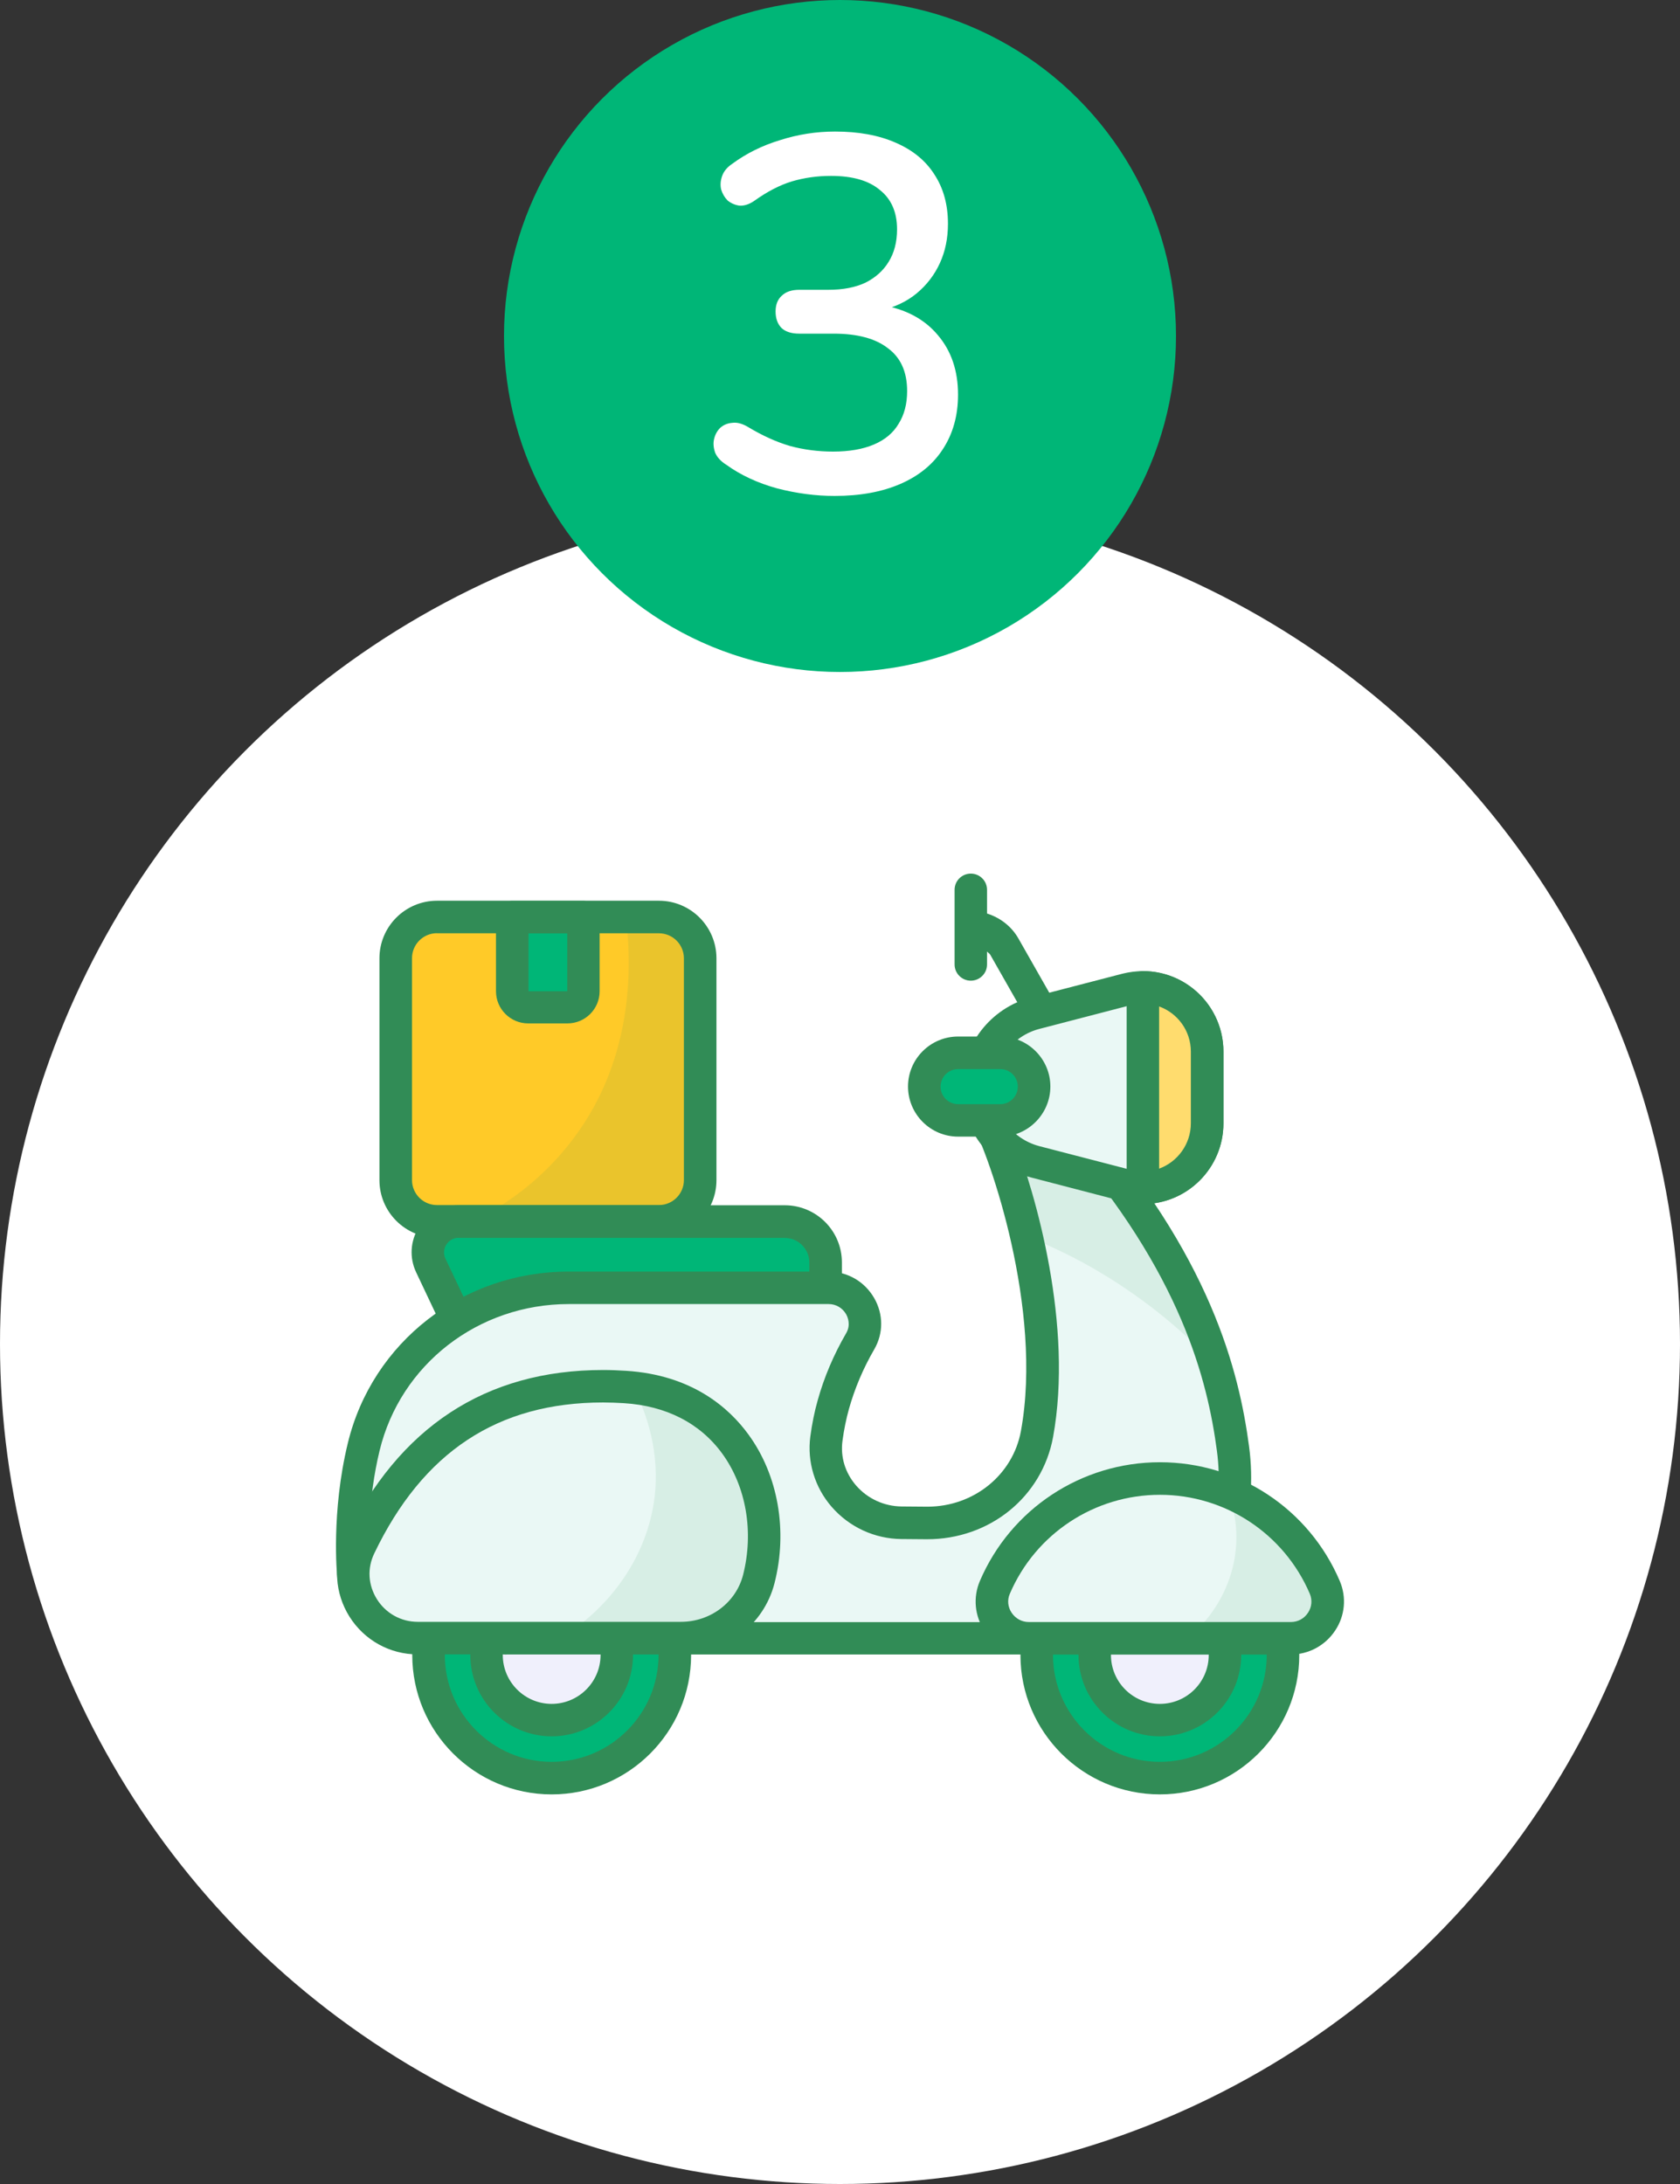 <svg xmlns="http://www.w3.org/2000/svg" width="240" height="312" viewBox="0 0 240 312" fill="none"><rect x="0" y="0" width="240" height="312" fill="#333333" stroke="none"/><circle cx="120" cy="192" r="120" fill="white"></circle><path d="M62.414 130.993H94.111C97.366 130.993 100.016 133.628 100.016 136.897V168.595C100.016 171.849 97.38 174.499 94.111 174.499H62.414C59.159 174.499 56.509 171.864 56.509 168.595V136.897C56.509 133.643 59.145 130.993 62.414 130.993Z" fill="#FFCA28"></path><path opacity="0.1" d="M100.046 136.912V168.595C100.046 171.893 97.396 174.499 94.141 174.499H67.34C71.574 172.555 76.068 169.488 80.071 164.922C90.296 153.301 90.426 139.086 89.403 131.007H94.141C97.396 131.007 100.046 133.657 100.046 136.912Z" fill="#318C56"></path><path d="M94.127 176.819H62.43C57.893 176.819 54.206 173.132 54.206 168.596V136.898C54.206 132.362 57.893 128.675 62.43 128.675H94.127C98.663 128.675 102.35 132.362 102.35 136.898V168.596C102.35 173.132 98.663 176.819 94.127 176.819ZM62.43 133.313C60.457 133.313 58.858 134.911 58.858 136.884V168.581C58.858 170.554 60.457 172.153 62.43 172.153H94.127C96.1 172.153 97.699 170.554 97.699 168.581V136.898C97.699 134.925 96.1 133.327 94.127 133.327H62.43V133.313Z" fill="#318C56"></path><path d="M83.355 131.021V141.606C83.355 142.859 82.333 143.881 81.08 143.881H75.449C74.196 143.881 73.173 142.859 73.173 141.606V131.021H83.341H83.355Z" fill="#00B677"></path><path d="M81.081 146.201H75.45C72.915 146.201 70.856 144.142 70.856 141.607V131.022C70.856 129.741 71.893 128.704 73.175 128.704H83.342C84.624 128.704 85.66 129.741 85.66 131.022V141.607C85.66 144.142 83.601 146.201 81.067 146.201H81.081ZM75.508 133.341V141.607H81.038V133.341H75.508Z" fill="#318C56"></path><path d="M117.952 180.345C117.952 177.119 115.331 174.498 112.105 174.498H65.517C62.291 174.498 60.159 177.853 61.542 180.777L65.214 188.524V194.285L117.952 190.728V180.345Z" fill="#00B677"></path><path d="M65.215 196.605C64.625 196.605 64.063 196.389 63.631 195.986C63.156 195.539 62.897 194.934 62.897 194.286V189.044L59.455 181.771C58.461 179.683 58.605 177.264 59.844 175.305C61.082 173.347 63.199 172.18 65.518 172.18H112.106C116.614 172.18 120.272 175.838 120.272 180.346V190.729C120.272 191.953 119.321 192.961 118.112 193.048L65.374 196.605C65.374 196.605 65.273 196.605 65.215 196.605ZM65.518 176.832C64.481 176.832 63.948 177.509 63.761 177.797C63.574 178.085 63.199 178.862 63.631 179.798L67.304 187.546C67.448 187.863 67.534 188.194 67.534 188.54V191.809L115.62 188.569V180.36C115.62 178.416 114.036 176.846 112.106 176.846H65.518V176.832Z" fill="#318C56"></path><path d="M78.81 254.025C88.529 254.025 96.408 246.145 96.408 236.426C96.408 226.707 88.529 218.828 78.81 218.828C69.091 218.828 61.211 226.707 61.211 236.426C61.211 246.145 69.091 254.025 78.81 254.025Z" fill="#00B677"></path><path d="M78.809 245.731C83.947 245.731 88.112 241.566 88.112 236.428C88.112 231.29 83.947 227.125 78.809 227.125C73.671 227.125 69.505 231.29 69.505 236.428C69.505 241.566 73.671 245.731 78.809 245.731Z" fill="#F0F0FC"></path><path d="M78.809 248.048C72.4 248.048 67.187 242.835 67.187 236.426C67.187 230.017 72.4 224.804 78.809 224.804C85.218 224.804 90.431 230.017 90.431 236.426C90.431 242.835 85.218 248.048 78.809 248.048ZM78.809 229.441C74.964 229.441 71.824 232.567 71.824 236.426C71.824 240.286 74.964 243.411 78.809 243.411C82.654 243.411 85.794 240.286 85.794 236.426C85.794 232.567 82.654 229.441 78.809 229.441Z" fill="#318C56"></path><path d="M78.811 256.343C67.823 256.343 58.894 247.414 58.894 236.426C58.894 225.438 67.823 216.509 78.811 216.509C89.799 216.509 98.728 225.438 98.728 236.426C98.728 247.414 89.799 256.343 78.811 256.343ZM78.811 221.16C70.386 221.16 63.546 228.015 63.546 236.426C63.546 244.836 70.401 251.691 78.811 251.691C87.222 251.691 94.076 244.836 94.076 236.426C94.076 228.015 87.222 221.16 78.811 221.16Z" fill="#318C56"></path><path d="M165.692 254.025C175.411 254.025 183.29 246.145 183.29 236.426C183.29 226.707 175.411 218.828 165.692 218.828C155.972 218.828 148.093 226.707 148.093 236.426C148.093 246.145 155.972 254.025 165.692 254.025Z" fill="#00B677"></path><path d="M165.693 245.728C170.831 245.728 174.997 241.563 174.997 236.425C174.997 231.287 170.831 227.122 165.693 227.122C160.555 227.122 156.39 231.287 156.39 236.425C156.39 241.563 160.555 245.728 165.693 245.728Z" fill="#F0F0FC"></path><path d="M165.692 248.048C159.283 248.048 154.07 242.835 154.07 236.426C154.07 230.017 159.283 224.804 165.692 224.804C172.1 224.804 177.314 230.017 177.314 236.426C177.314 242.835 172.1 248.048 165.692 248.048ZM165.692 229.441C161.847 229.441 158.707 232.567 158.707 236.426C158.707 240.286 161.832 243.411 165.692 243.411C169.551 243.411 172.676 240.286 172.676 236.426C172.676 232.567 169.551 229.441 165.692 229.441Z" fill="#318C56"></path><path d="M165.694 256.341C154.706 256.341 145.777 247.413 145.777 236.424C145.777 225.436 154.706 216.507 165.694 216.507C176.682 216.507 185.611 225.436 185.611 236.424C185.611 247.413 176.682 256.341 165.694 256.341ZM165.694 221.159C157.269 221.159 150.428 228.014 150.428 236.424C150.428 244.835 157.284 251.69 165.694 251.69C174.104 251.69 180.959 244.835 180.959 236.424C180.959 228.014 174.104 221.159 165.694 221.159Z" fill="#318C56"></path><path d="M176.131 206.945C174.503 194.762 169.837 179.352 153.016 160.429L140.977 159.666C143.267 163.842 151.49 186.481 148.12 204.886C146.752 212.36 139.969 217.645 132.365 217.588L128.765 217.559C122.342 217.516 117.186 211.914 118.036 205.548C118.252 203.95 118.568 202.308 119.015 200.695C120.009 197.167 121.406 194.128 122.846 191.651C124.819 188.252 122.255 183.989 118.324 183.989C107.854 183.989 91.767 183.989 81.197 183.989C67.386 183.989 55.145 193.293 51.905 206.715C49.586 216.306 50.45 225.091 50.45 225.091L72.311 234.048H151.72C161.902 234.005 170.773 232.824 175.036 219.906C176.419 215.744 176.692 211.28 176.116 206.931L176.131 206.945Z" fill="#EAF8F5"></path><path opacity="0.1" d="M173.495 194.891C169.362 190.485 164.062 185.919 157.423 181.93C153.664 179.655 149.992 177.941 146.593 176.587C144.736 168.278 142.129 161.725 141.02 159.68L153.06 160.429C161.009 169.444 166.294 177.667 169.736 185.099C171.32 188.54 172.573 191.795 173.495 194.906V194.891Z" fill="#318C56"></path><path d="M72.341 236.367C72.039 236.367 71.737 236.309 71.463 236.194L49.602 227.237C48.81 226.905 48.248 226.171 48.176 225.307C48.133 224.932 47.297 216.018 49.688 206.167C53.173 191.737 66.134 181.656 81.227 181.656H118.354C121.076 181.656 123.509 183.068 124.878 185.43C126.217 187.748 126.217 190.499 124.878 192.789C123.308 195.496 122.098 198.362 121.277 201.285C120.888 202.682 120.571 204.223 120.355 205.822C120.039 208.14 120.744 210.416 122.3 212.216C123.941 214.103 126.303 215.183 128.795 215.211L132.395 215.24H132.496C139.092 215.24 144.694 210.718 145.846 204.439C149.043 186.956 141.324 165.066 138.948 160.746C138.544 159.997 138.573 159.104 139.02 158.384C139.48 157.664 140.33 157.246 141.122 157.318L153.147 158.081C153.767 158.125 154.328 158.398 154.746 158.859C173.007 179.395 177.01 195.957 178.436 206.614C179.084 211.482 178.681 216.32 177.255 220.626C172.488 235.085 162.033 236.324 151.75 236.353H72.327L72.341 236.367ZM72.802 231.73H151.75C161.371 231.687 169.046 230.751 172.863 219.186C174.058 215.543 174.404 211.424 173.842 207.248C172.517 197.311 168.802 181.93 151.923 162.675L144.694 162.215C148.035 170.697 153.335 189.404 150.44 205.289C148.87 213.815 141.425 219.921 132.381 219.892L128.78 219.863C124.964 219.834 121.335 218.164 118.815 215.269C116.395 212.49 115.286 208.817 115.761 205.217C116.006 203.402 116.352 201.66 116.813 200.047C117.734 196.735 119.103 193.523 120.874 190.47C121.58 189.26 121.104 188.166 120.874 187.748C120.355 186.841 119.419 186.294 118.382 186.294H81.256C68.323 186.294 57.206 194.906 54.224 207.248C52.554 214.16 52.611 220.713 52.741 223.478L72.845 231.701L72.802 231.73Z" fill="#318C56"></path><path d="M97.269 234.022H59.667C52.956 234.022 48.463 226.994 51.372 220.931C57.968 207.178 68.653 198.033 86.165 198.033C87.217 198.033 88.254 198.062 89.305 198.134C105.348 199.157 111.483 213.543 108.43 225.54C107.148 230.566 102.482 234.008 97.298 234.008L97.269 234.022Z" fill="#EAF8F5"></path><path opacity="0.1" d="M108.39 225.54C107.137 230.551 102.442 233.993 97.287 233.993H80.149C87.436 229.443 92.419 222.199 93.485 214.105C94.32 207.553 92.419 201.979 90.518 198.264C91.958 198.408 93.312 198.638 94.565 199.056C106.647 202.541 111.097 214.94 108.404 225.54H108.39Z" fill="#318C56"></path><path d="M97.271 236.342H59.669C55.694 236.342 52.051 234.326 49.919 230.942C47.817 227.586 47.572 223.467 49.271 219.924C56.976 203.853 69.39 195.716 86.153 195.716C87.248 195.716 88.342 195.759 89.437 195.831C98.855 196.421 104.155 201.116 106.934 204.947C111.168 210.751 112.551 218.686 110.65 226.146C109.123 232.166 103.608 236.356 97.257 236.356L97.271 236.342ZM86.153 200.353C71.118 200.353 60.418 207.41 53.462 221.926C52.44 224.058 52.584 226.434 53.851 228.464C55.118 230.481 57.293 231.69 59.669 231.69H97.271C101.491 231.69 105.148 228.925 106.157 224.979C107.712 218.844 106.603 212.364 103.175 207.655C100.022 203.32 95.168 200.828 89.134 200.454C88.141 200.396 87.147 200.353 86.153 200.353Z" fill="#318C56"></path><path d="M184.411 234.05H146.967C143.223 234.05 140.645 230.219 142.114 226.777C146.031 217.632 155.118 211.224 165.703 211.224C176.288 211.224 185.361 217.632 189.249 226.777C190.718 230.219 188.141 234.05 184.396 234.05H184.411Z" fill="#EAF8F5"></path><path opacity="0.1" d="M184.396 234.037H169.721C171.665 232.409 175.208 228.737 176.317 222.933C177.066 218.944 176.317 215.545 175.482 213.184C181.66 215.733 186.672 220.658 189.278 226.793C190.718 230.235 188.169 234.037 184.396 234.037Z" fill="#318C56"></path><path d="M184.41 236.369H146.967C144.418 236.369 142.041 235.088 140.63 232.956C139.233 230.839 138.988 228.189 139.982 225.856C144.389 215.559 154.484 208.892 165.703 208.892C176.922 208.892 187.002 215.545 191.395 225.856C192.389 228.189 192.144 230.839 190.732 232.942C189.321 235.073 186.959 236.355 184.41 236.355V236.369ZM165.703 213.543C156.356 213.543 147.932 219.102 144.259 227.685C143.87 228.578 143.971 229.572 144.519 230.393C145.08 231.228 145.973 231.718 146.967 231.718H184.41C185.418 231.718 186.311 231.228 186.858 230.393C187.406 229.572 187.492 228.578 187.118 227.685C183.445 219.102 175.049 213.543 165.703 213.543Z" fill="#318C56"></path><path d="M151.029 143.811L145.499 134.09C144.505 132.333 142.878 131.095 141.006 130.504V127.12C141.006 125.838 139.969 124.801 138.687 124.801C137.406 124.801 136.369 125.838 136.369 127.12V137.777C136.369 139.059 137.406 140.096 138.687 140.096C139.969 140.096 141.006 139.059 141.006 137.777V135.934C141.15 136.092 141.352 136.207 141.467 136.394L146.997 146.115C147.429 146.864 148.207 147.296 149.013 147.296C149.402 147.296 149.805 147.195 150.165 146.994C151.274 146.36 151.677 144.934 151.029 143.825V143.811Z" fill="#318C56"></path><path d="M139.711 155.363C139.711 150.366 143.095 145.988 147.934 144.735L160.967 141.35C166.785 139.838 172.46 144.231 172.46 150.25V160.49C172.46 166.51 166.785 170.902 160.967 169.39L147.934 166.006C143.095 164.753 139.711 160.375 139.711 155.377V155.363Z" fill="#EAF8F5"></path><path d="M163.27 172.01C162.247 172.01 161.297 171.88 160.346 171.607L147.342 168.222C141.481 166.71 137.391 161.425 137.391 155.362C137.391 149.299 141.481 143.985 147.356 142.473L160.39 139.089C168.008 137.231 174.777 142.948 174.777 150.235V160.475C174.777 166.84 169.621 172.01 163.27 172.01ZM163.27 143.38C162.694 143.38 162.103 143.452 161.513 143.596L148.508 146.98C144.692 147.96 142.028 151.416 142.028 155.376C142.028 159.337 144.692 162.75 148.508 163.744L161.556 167.128C165.891 168.338 170.125 164.867 170.125 160.475V150.235C170.125 146.448 167.043 143.38 163.27 143.38Z" fill="#318C56"></path><path d="M172.444 150.232V160.471C172.444 165.67 168.181 169.688 163.27 169.688V141.043C168.181 141.043 172.444 145.033 172.444 150.217V150.232Z" fill="#FFDC6E"></path><path d="M163.268 172.006C161.987 172.006 160.95 170.969 160.95 169.687V141.043C160.95 139.761 161.987 138.724 163.268 138.724C169.605 138.724 174.775 143.88 174.775 150.231V160.47C174.775 166.836 169.619 172.006 163.268 172.006ZM165.587 143.779V166.951C168.222 165.986 170.123 163.451 170.123 160.47V150.231C170.123 147.264 168.237 144.729 165.587 143.779Z" fill="#318C56"></path><path d="M142.892 160.041H136.873C134.208 160.041 132.048 157.881 132.048 155.217C132.048 152.552 134.208 150.392 136.873 150.392H142.892C145.557 150.392 147.717 152.552 147.717 155.217C147.717 157.881 145.557 160.041 142.892 160.041Z" fill="#00B677"></path><path d="M142.894 162.375H136.874C132.928 162.375 129.717 159.164 129.717 155.218C129.717 151.272 132.928 148.075 136.874 148.075H142.894C146.84 148.075 150.052 151.286 150.052 155.218C150.052 159.149 146.84 162.375 142.894 162.375ZM136.874 152.726C135.492 152.726 134.368 153.85 134.368 155.232C134.368 156.615 135.492 157.738 136.874 157.738H142.894C144.277 157.738 145.4 156.615 145.4 155.232C145.4 153.85 144.277 152.726 142.894 152.726H136.874Z" fill="#318C56"></path><circle cx="120" cy="48" r="48" fill="#00B677"></circle><path d="M119.222 70.848C116.534 70.848 113.798 70.488 111.014 69.768C108.23 69 105.806 67.872 103.742 66.384C102.974 65.904 102.446 65.328 102.158 64.656C101.918 63.936 101.87 63.288 102.014 62.712C102.158 62.088 102.446 61.56 102.878 61.128C103.358 60.696 103.934 60.456 104.606 60.408C105.278 60.312 106.022 60.504 106.838 60.984C108.902 62.232 110.918 63.144 112.886 63.72C114.854 64.248 116.894 64.512 119.006 64.512C121.31 64.512 123.254 64.176 124.838 63.504C126.422 62.832 127.598 61.848 128.366 60.552C129.182 59.256 129.59 57.696 129.59 55.872C129.59 53.136 128.678 51.096 126.854 49.752C125.078 48.36 122.486 47.664 119.078 47.664H114.182C113.078 47.664 112.238 47.4 111.662 46.872C111.086 46.296 110.798 45.504 110.798 44.496C110.798 43.536 111.086 42.792 111.662 42.264C112.238 41.688 113.078 41.4 114.182 41.4H118.358C120.422 41.4 122.174 41.064 123.614 40.392C125.054 39.672 126.158 38.688 126.926 37.44C127.742 36.144 128.15 34.584 128.15 32.76C128.15 30.312 127.334 28.44 125.702 27.144C124.118 25.8 121.79 25.128 118.718 25.128C116.75 25.128 114.878 25.392 113.102 25.92C111.374 26.448 109.574 27.384 107.702 28.728C106.982 29.208 106.286 29.424 105.614 29.376C104.99 29.28 104.438 29.04 103.958 28.656C103.526 28.224 103.214 27.696 103.022 27.072C102.878 26.448 102.926 25.8 103.166 25.128C103.406 24.456 103.886 23.88 104.606 23.4C106.622 21.912 108.902 20.784 111.446 20.016C113.99 19.2 116.606 18.792 119.294 18.792C122.654 18.792 125.534 19.32 127.934 20.376C130.382 21.432 132.23 22.944 133.478 24.912C134.774 26.88 135.422 29.232 135.422 31.968C135.422 34.032 135.038 35.904 134.27 37.584C133.502 39.264 132.398 40.704 130.958 41.904C129.566 43.056 127.862 43.872 125.846 44.352V43.56C129.35 44.136 132.062 45.576 133.982 47.88C135.902 50.136 136.862 52.968 136.862 56.376C136.862 59.352 136.142 61.944 134.702 64.152C133.31 66.312 131.294 67.968 128.654 69.12C126.014 70.272 122.87 70.848 119.222 70.848Z" fill="white"></path></svg>